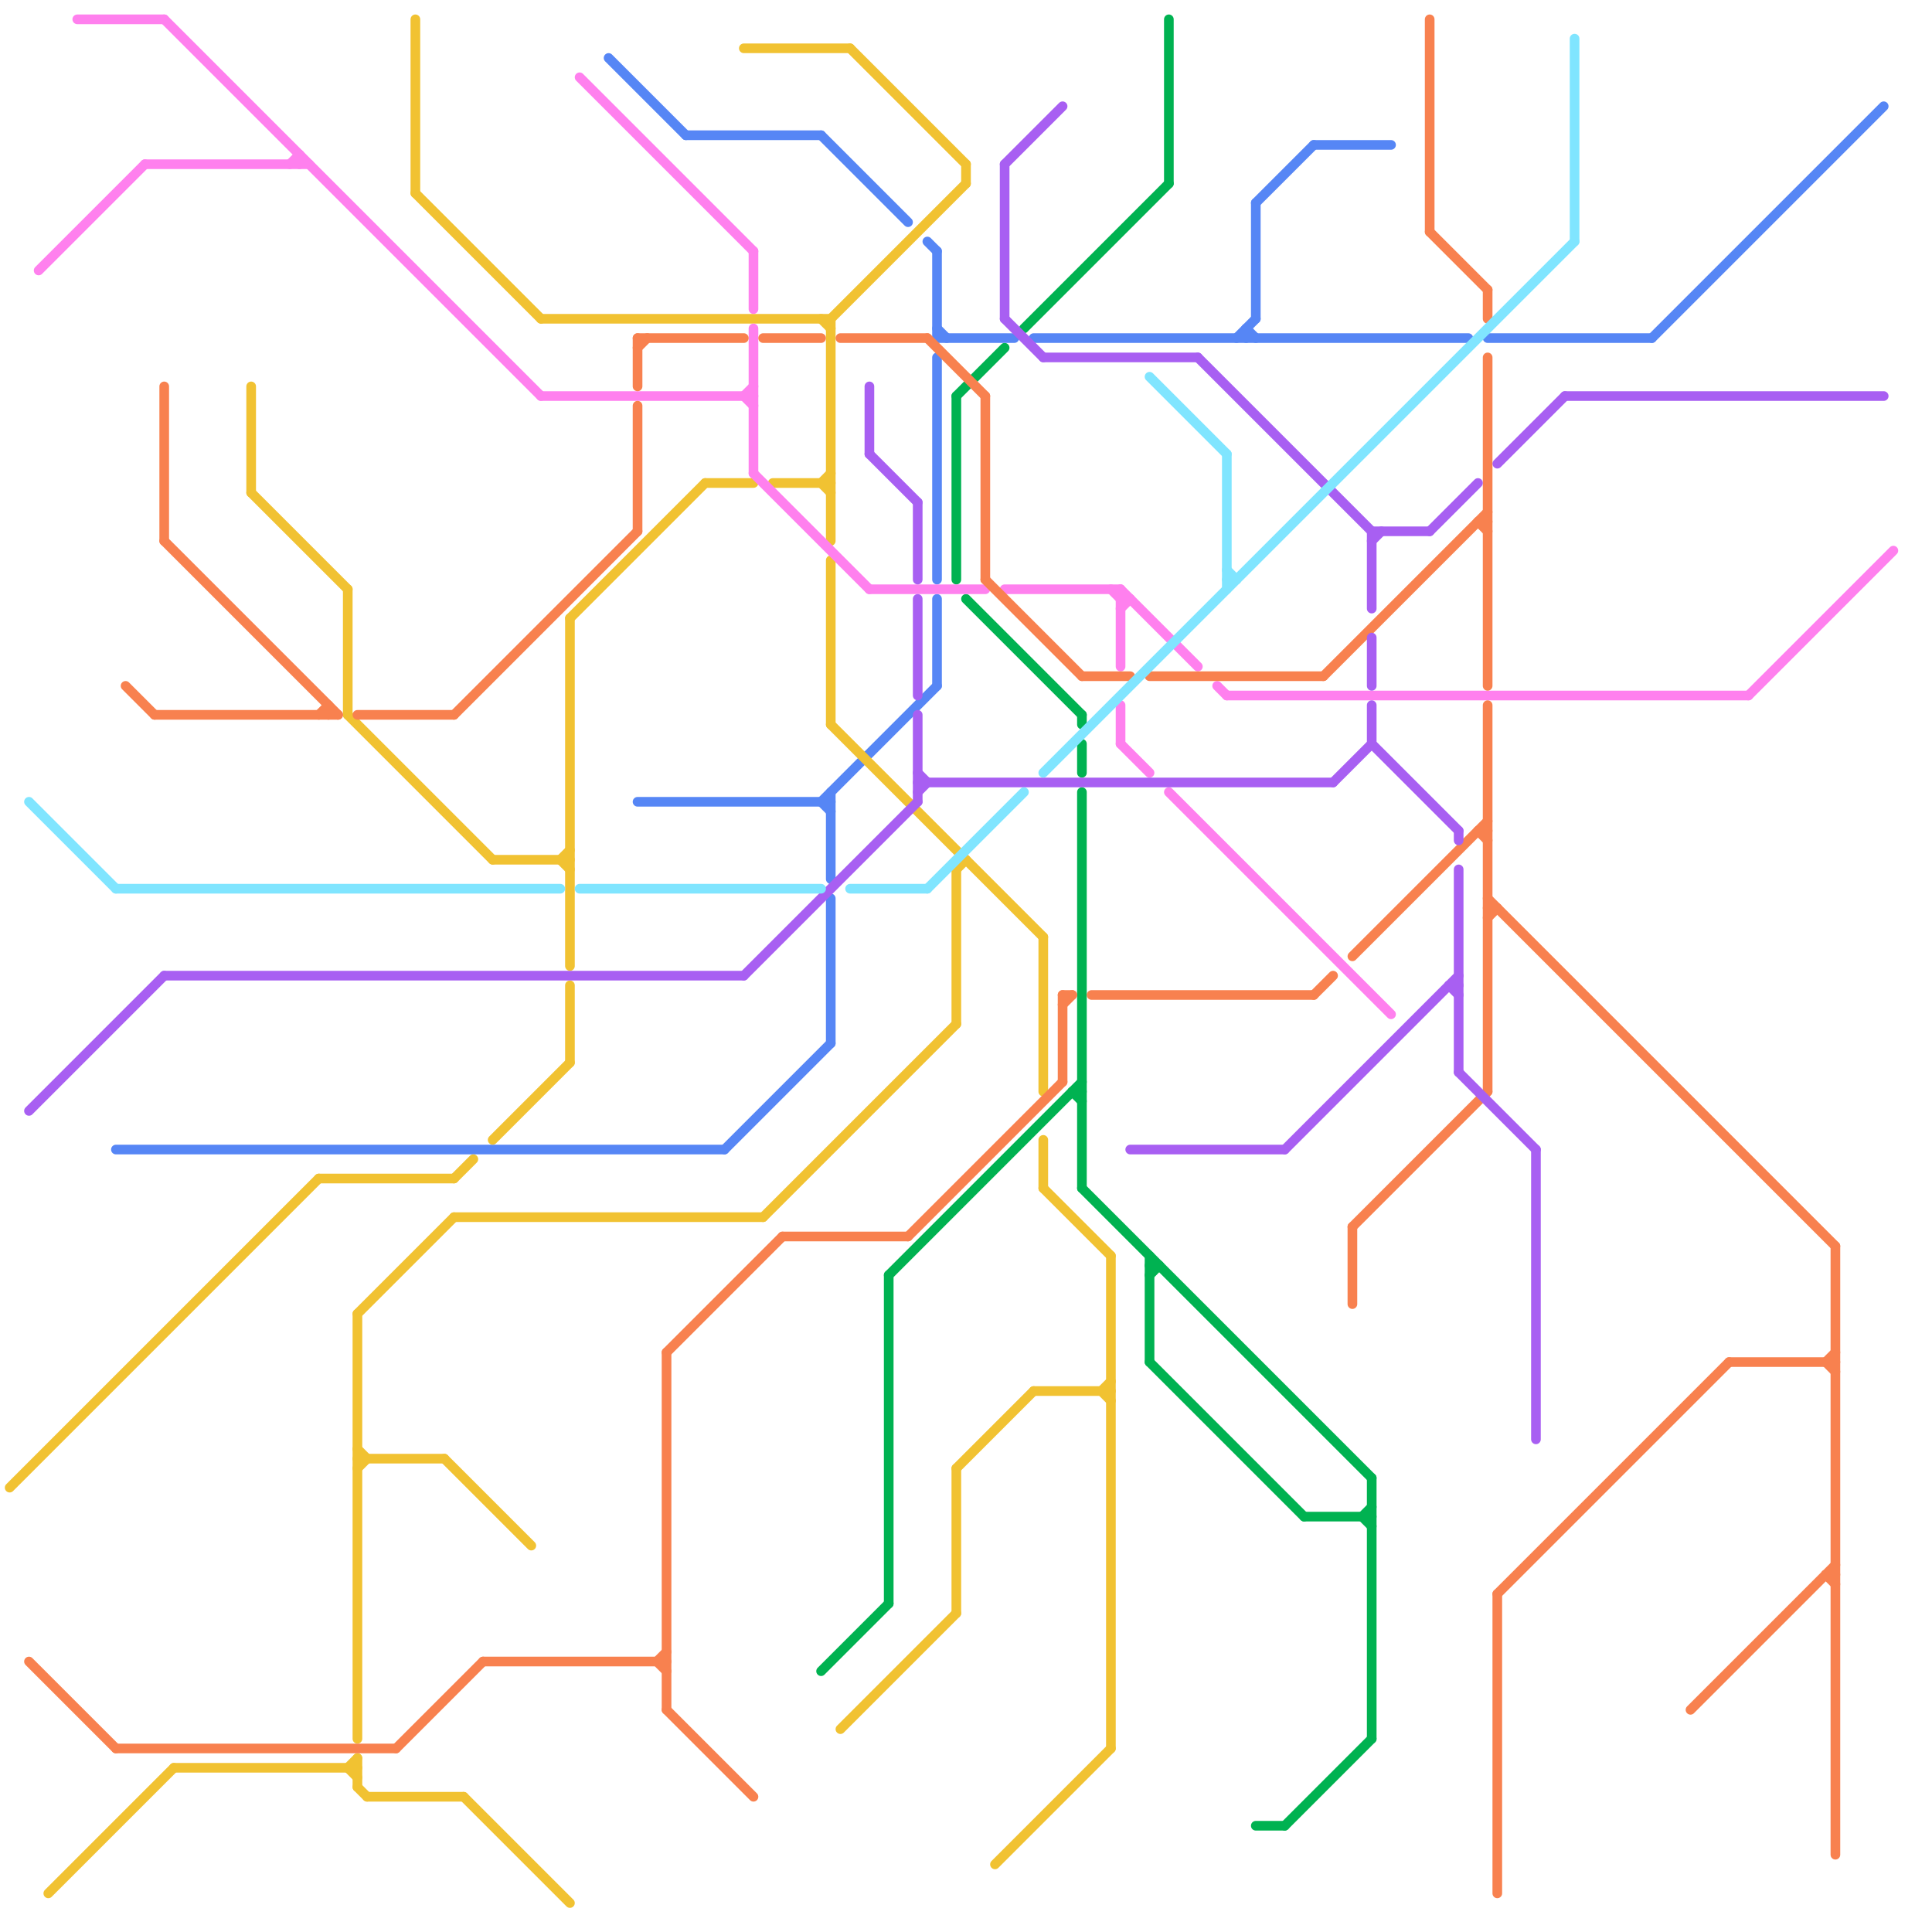 
<svg version="1.1" xmlns="http://www.w3.org/2000/svg" viewBox="0 0 200 200">
<style>line { stroke-width: 1; fill: none; stroke-linecap: round; stroke-linejoin: round; } .c0 { stroke: #00b251 } .c1 { stroke: #5686f5 } .c2 { stroke: #f1c232 } .c3 { stroke: #ff80ee } .c4 { stroke: #f8814f } .c5 { stroke: #a85ff2 } .c6 { stroke: #80e5ff }</style><line class="c0" x1="119" y1="130" x2="119" y2="141"/><line class="c0" x1="111" y1="113" x2="112" y2="113"/><line class="c0" x1="100" y1="62" x2="112" y2="74"/><line class="c0" x1="119" y1="141" x2="135" y2="157"/><line class="c0" x1="112" y1="123" x2="142" y2="153"/><line class="c0" x1="99" y1="41" x2="99" y2="60"/><line class="c0" x1="112" y1="74" x2="112" y2="75"/><line class="c0" x1="92" y1="132" x2="112" y2="112"/><line class="c0" x1="112" y1="77" x2="112" y2="80"/><line class="c0" x1="141" y1="157" x2="142" y2="156"/><line class="c0" x1="142" y1="153" x2="142" y2="180"/><line class="c0" x1="85" y1="173" x2="92" y2="166"/><line class="c0" x1="133" y1="189" x2="142" y2="180"/><line class="c0" x1="99" y1="41" x2="104" y2="36"/><line class="c0" x1="106" y1="34" x2="121" y2="19"/><line class="c0" x1="111" y1="113" x2="112" y2="114"/><line class="c0" x1="112" y1="82" x2="112" y2="123"/><line class="c0" x1="135" y1="157" x2="142" y2="157"/><line class="c0" x1="141" y1="157" x2="142" y2="158"/><line class="c0" x1="121" y1="2" x2="121" y2="19"/><line class="c0" x1="119" y1="131" x2="120" y2="131"/><line class="c0" x1="92" y1="132" x2="92" y2="166"/><line class="c0" x1="119" y1="132" x2="120" y2="131"/><line class="c0" x1="130" y1="189" x2="133" y2="189"/><line class="c1" x1="130" y1="21" x2="130" y2="33"/><line class="c1" x1="154" y1="35" x2="171" y2="35"/><line class="c1" x1="63" y1="6" x2="71" y2="14"/><line class="c1" x1="129" y1="34" x2="129" y2="35"/><line class="c1" x1="96" y1="25" x2="97" y2="26"/><line class="c1" x1="130" y1="21" x2="136" y2="15"/><line class="c1" x1="85" y1="83" x2="86" y2="84"/><line class="c1" x1="97" y1="62" x2="97" y2="71"/><line class="c1" x1="71" y1="14" x2="85" y2="14"/><line class="c1" x1="86" y1="93" x2="86" y2="108"/><line class="c1" x1="128" y1="35" x2="130" y2="33"/><line class="c1" x1="86" y1="82" x2="86" y2="91"/><line class="c1" x1="85" y1="83" x2="97" y2="71"/><line class="c1" x1="85" y1="14" x2="94" y2="23"/><line class="c1" x1="97" y1="35" x2="105" y2="35"/><line class="c1" x1="66" y1="83" x2="86" y2="83"/><line class="c1" x1="97" y1="26" x2="97" y2="35"/><line class="c1" x1="129" y1="34" x2="130" y2="35"/><line class="c1" x1="136" y1="15" x2="144" y2="15"/><line class="c1" x1="107" y1="35" x2="152" y2="35"/><line class="c1" x1="97" y1="37" x2="97" y2="60"/><line class="c1" x1="97" y1="34" x2="98" y2="35"/><line class="c1" x1="12" y1="119" x2="75" y2="119"/><line class="c1" x1="75" y1="119" x2="86" y2="108"/><line class="c1" x1="171" y1="35" x2="195" y2="11"/><line class="c2" x1="107" y1="144" x2="115" y2="144"/><line class="c2" x1="48" y1="186" x2="59" y2="197"/><line class="c2" x1="86" y1="58" x2="86" y2="75"/><line class="c2" x1="43" y1="20" x2="56" y2="33"/><line class="c2" x1="108" y1="118" x2="108" y2="123"/><line class="c2" x1="86" y1="33" x2="86" y2="56"/><line class="c2" x1="5" y1="196" x2="18" y2="183"/><line class="c2" x1="18" y1="183" x2="37" y2="183"/><line class="c2" x1="58" y1="89" x2="59" y2="88"/><line class="c2" x1="88" y1="5" x2="100" y2="17"/><line class="c2" x1="108" y1="97" x2="108" y2="113"/><line class="c2" x1="108" y1="123" x2="115" y2="130"/><line class="c2" x1="46" y1="151" x2="55" y2="160"/><line class="c2" x1="51" y1="89" x2="59" y2="89"/><line class="c2" x1="47" y1="126" x2="79" y2="126"/><line class="c2" x1="33" y1="122" x2="47" y2="122"/><line class="c2" x1="36" y1="183" x2="37" y2="182"/><line class="c2" x1="85" y1="50" x2="86" y2="49"/><line class="c2" x1="37" y1="150" x2="38" y2="151"/><line class="c2" x1="36" y1="74" x2="51" y2="89"/><line class="c2" x1="86" y1="75" x2="108" y2="97"/><line class="c2" x1="114" y1="144" x2="115" y2="145"/><line class="c2" x1="47" y1="122" x2="49" y2="120"/><line class="c2" x1="37" y1="182" x2="37" y2="185"/><line class="c2" x1="37" y1="152" x2="38" y2="151"/><line class="c2" x1="58" y1="89" x2="59" y2="90"/><line class="c2" x1="103" y1="193" x2="115" y2="181"/><line class="c2" x1="51" y1="118" x2="59" y2="110"/><line class="c2" x1="37" y1="136" x2="37" y2="180"/><line class="c2" x1="26" y1="51" x2="36" y2="61"/><line class="c2" x1="36" y1="183" x2="37" y2="184"/><line class="c2" x1="115" y1="130" x2="115" y2="181"/><line class="c2" x1="37" y1="151" x2="46" y2="151"/><line class="c2" x1="37" y1="136" x2="47" y2="126"/><line class="c2" x1="85" y1="33" x2="86" y2="34"/><line class="c2" x1="100" y1="17" x2="100" y2="19"/><line class="c2" x1="85" y1="50" x2="86" y2="51"/><line class="c2" x1="79" y1="126" x2="99" y2="106"/><line class="c2" x1="43" y1="2" x2="43" y2="20"/><line class="c2" x1="99" y1="152" x2="107" y2="144"/><line class="c2" x1="36" y1="61" x2="36" y2="74"/><line class="c2" x1="38" y1="186" x2="48" y2="186"/><line class="c2" x1="99" y1="152" x2="99" y2="167"/><line class="c2" x1="1" y1="154" x2="33" y2="122"/><line class="c2" x1="37" y1="185" x2="38" y2="186"/><line class="c2" x1="99" y1="90" x2="100" y2="89"/><line class="c2" x1="59" y1="64" x2="73" y2="50"/><line class="c2" x1="56" y1="33" x2="86" y2="33"/><line class="c2" x1="73" y1="50" x2="78" y2="50"/><line class="c2" x1="77" y1="5" x2="88" y2="5"/><line class="c2" x1="59" y1="64" x2="59" y2="100"/><line class="c2" x1="59" y1="102" x2="59" y2="110"/><line class="c2" x1="99" y1="90" x2="99" y2="106"/><line class="c2" x1="80" y1="50" x2="86" y2="50"/><line class="c2" x1="87" y1="179" x2="99" y2="167"/><line class="c2" x1="86" y1="33" x2="100" y2="19"/><line class="c2" x1="26" y1="40" x2="26" y2="51"/><line class="c2" x1="114" y1="144" x2="115" y2="143"/><line class="c3" x1="116" y1="77" x2="119" y2="80"/><line class="c3" x1="4" y1="28" x2="15" y2="17"/><line class="c3" x1="116" y1="61" x2="116" y2="69"/><line class="c3" x1="17" y1="2" x2="56" y2="41"/><line class="c3" x1="78" y1="26" x2="78" y2="32"/><line class="c3" x1="56" y1="41" x2="78" y2="41"/><line class="c3" x1="181" y1="72" x2="196" y2="57"/><line class="c3" x1="15" y1="17" x2="32" y2="17"/><line class="c3" x1="31" y1="16" x2="31" y2="17"/><line class="c3" x1="78" y1="49" x2="90" y2="61"/><line class="c3" x1="121" y1="82" x2="144" y2="105"/><line class="c3" x1="126" y1="71" x2="127" y2="72"/><line class="c3" x1="116" y1="61" x2="124" y2="69"/><line class="c3" x1="116" y1="73" x2="116" y2="77"/><line class="c3" x1="8" y1="2" x2="17" y2="2"/><line class="c3" x1="116" y1="62" x2="117" y2="62"/><line class="c3" x1="115" y1="61" x2="116" y2="62"/><line class="c3" x1="77" y1="41" x2="78" y2="40"/><line class="c3" x1="116" y1="63" x2="117" y2="62"/><line class="c3" x1="104" y1="61" x2="116" y2="61"/><line class="c3" x1="60" y1="8" x2="78" y2="26"/><line class="c3" x1="90" y1="61" x2="102" y2="61"/><line class="c3" x1="127" y1="72" x2="181" y2="72"/><line class="c3" x1="30" y1="17" x2="31" y2="16"/><line class="c3" x1="77" y1="41" x2="78" y2="42"/><line class="c3" x1="78" y1="34" x2="78" y2="49"/><line class="c4" x1="154" y1="30" x2="154" y2="33"/><line class="c4" x1="41" y1="181" x2="50" y2="172"/><line class="c4" x1="66" y1="42" x2="66" y2="55"/><line class="c4" x1="154" y1="73" x2="154" y2="113"/><line class="c4" x1="189" y1="141" x2="190" y2="142"/><line class="c4" x1="136" y1="103" x2="138" y2="101"/><line class="c4" x1="189" y1="163" x2="190" y2="163"/><line class="c4" x1="3" y1="172" x2="12" y2="181"/><line class="c4" x1="110" y1="103" x2="110" y2="112"/><line class="c4" x1="154" y1="37" x2="154" y2="71"/><line class="c4" x1="154" y1="93" x2="190" y2="129"/><line class="c4" x1="69" y1="140" x2="69" y2="177"/><line class="c4" x1="68" y1="172" x2="69" y2="171"/><line class="c4" x1="110" y1="104" x2="111" y2="103"/><line class="c4" x1="153" y1="54" x2="154" y2="55"/><line class="c4" x1="79" y1="35" x2="85" y2="35"/><line class="c4" x1="102" y1="60" x2="112" y2="70"/><line class="c4" x1="33" y1="74" x2="34" y2="73"/><line class="c4" x1="154" y1="94" x2="155" y2="94"/><line class="c4" x1="119" y1="70" x2="137" y2="70"/><line class="c4" x1="153" y1="86" x2="154" y2="87"/><line class="c4" x1="66" y1="35" x2="66" y2="40"/><line class="c4" x1="69" y1="177" x2="78" y2="186"/><line class="c4" x1="87" y1="35" x2="96" y2="35"/><line class="c4" x1="47" y1="74" x2="66" y2="55"/><line class="c4" x1="154" y1="95" x2="155" y2="94"/><line class="c4" x1="96" y1="35" x2="102" y2="41"/><line class="c4" x1="50" y1="172" x2="69" y2="172"/><line class="c4" x1="113" y1="103" x2="136" y2="103"/><line class="c4" x1="68" y1="172" x2="69" y2="173"/><line class="c4" x1="153" y1="54" x2="154" y2="54"/><line class="c4" x1="148" y1="2" x2="148" y2="24"/><line class="c4" x1="175" y1="177" x2="190" y2="162"/><line class="c4" x1="66" y1="36" x2="67" y2="35"/><line class="c4" x1="110" y1="103" x2="111" y2="103"/><line class="c4" x1="148" y1="24" x2="154" y2="30"/><line class="c4" x1="34" y1="73" x2="34" y2="74"/><line class="c4" x1="189" y1="141" x2="190" y2="140"/><line class="c4" x1="153" y1="86" x2="154" y2="86"/><line class="c4" x1="140" y1="99" x2="154" y2="85"/><line class="c4" x1="13" y1="71" x2="16" y2="74"/><line class="c4" x1="94" y1="128" x2="110" y2="112"/><line class="c4" x1="17" y1="56" x2="35" y2="74"/><line class="c4" x1="140" y1="127" x2="154" y2="113"/><line class="c4" x1="37" y1="74" x2="47" y2="74"/><line class="c4" x1="102" y1="41" x2="102" y2="60"/><line class="c4" x1="189" y1="163" x2="190" y2="164"/><line class="c4" x1="140" y1="127" x2="140" y2="135"/><line class="c4" x1="66" y1="35" x2="77" y2="35"/><line class="c4" x1="17" y1="40" x2="17" y2="56"/><line class="c4" x1="155" y1="165" x2="155" y2="196"/><line class="c4" x1="69" y1="140" x2="81" y2="128"/><line class="c4" x1="137" y1="70" x2="154" y2="53"/><line class="c4" x1="179" y1="141" x2="190" y2="141"/><line class="c4" x1="190" y1="129" x2="190" y2="192"/><line class="c4" x1="112" y1="70" x2="117" y2="70"/><line class="c4" x1="81" y1="128" x2="94" y2="128"/><line class="c4" x1="155" y1="165" x2="179" y2="141"/><line class="c4" x1="16" y1="74" x2="35" y2="74"/><line class="c4" x1="12" y1="181" x2="41" y2="181"/><line class="c5" x1="17" y1="101" x2="77" y2="101"/><line class="c5" x1="150" y1="102" x2="151" y2="102"/><line class="c5" x1="104" y1="17" x2="104" y2="33"/><line class="c5" x1="142" y1="56" x2="143" y2="55"/><line class="c5" x1="162" y1="41" x2="195" y2="41"/><line class="c5" x1="155" y1="48" x2="162" y2="41"/><line class="c5" x1="95" y1="52" x2="95" y2="60"/><line class="c5" x1="95" y1="74" x2="95" y2="83"/><line class="c5" x1="142" y1="66" x2="142" y2="71"/><line class="c5" x1="104" y1="33" x2="108" y2="37"/><line class="c5" x1="151" y1="86" x2="151" y2="87"/><line class="c5" x1="133" y1="119" x2="151" y2="101"/><line class="c5" x1="3" y1="115" x2="17" y2="101"/><line class="c5" x1="104" y1="17" x2="110" y2="11"/><line class="c5" x1="95" y1="81" x2="138" y2="81"/><line class="c5" x1="95" y1="62" x2="95" y2="72"/><line class="c5" x1="95" y1="82" x2="96" y2="81"/><line class="c5" x1="142" y1="77" x2="151" y2="86"/><line class="c5" x1="142" y1="55" x2="148" y2="55"/><line class="c5" x1="90" y1="40" x2="90" y2="47"/><line class="c5" x1="77" y1="101" x2="95" y2="83"/><line class="c5" x1="142" y1="55" x2="142" y2="63"/><line class="c5" x1="150" y1="102" x2="151" y2="103"/><line class="c5" x1="108" y1="37" x2="124" y2="37"/><line class="c5" x1="142" y1="73" x2="142" y2="77"/><line class="c5" x1="138" y1="81" x2="142" y2="77"/><line class="c5" x1="148" y1="55" x2="153" y2="50"/><line class="c5" x1="117" y1="119" x2="133" y2="119"/><line class="c5" x1="90" y1="47" x2="95" y2="52"/><line class="c5" x1="151" y1="90" x2="151" y2="111"/><line class="c5" x1="159" y1="119" x2="159" y2="149"/><line class="c5" x1="95" y1="80" x2="96" y2="81"/><line class="c5" x1="151" y1="111" x2="159" y2="119"/><line class="c5" x1="124" y1="37" x2="142" y2="55"/><line class="c6" x1="108" y1="80" x2="163" y2="25"/><line class="c6" x1="127" y1="59" x2="128" y2="60"/><line class="c6" x1="88" y1="92" x2="96" y2="92"/><line class="c6" x1="163" y1="4" x2="163" y2="25"/><line class="c6" x1="12" y1="92" x2="58" y2="92"/><line class="c6" x1="127" y1="60" x2="128" y2="60"/><line class="c6" x1="119" y1="39" x2="127" y2="47"/><line class="c6" x1="60" y1="92" x2="85" y2="92"/><line class="c6" x1="127" y1="47" x2="127" y2="61"/><line class="c6" x1="3" y1="83" x2="12" y2="92"/><line class="c6" x1="96" y1="92" x2="106" y2="82"/>


</svg>

